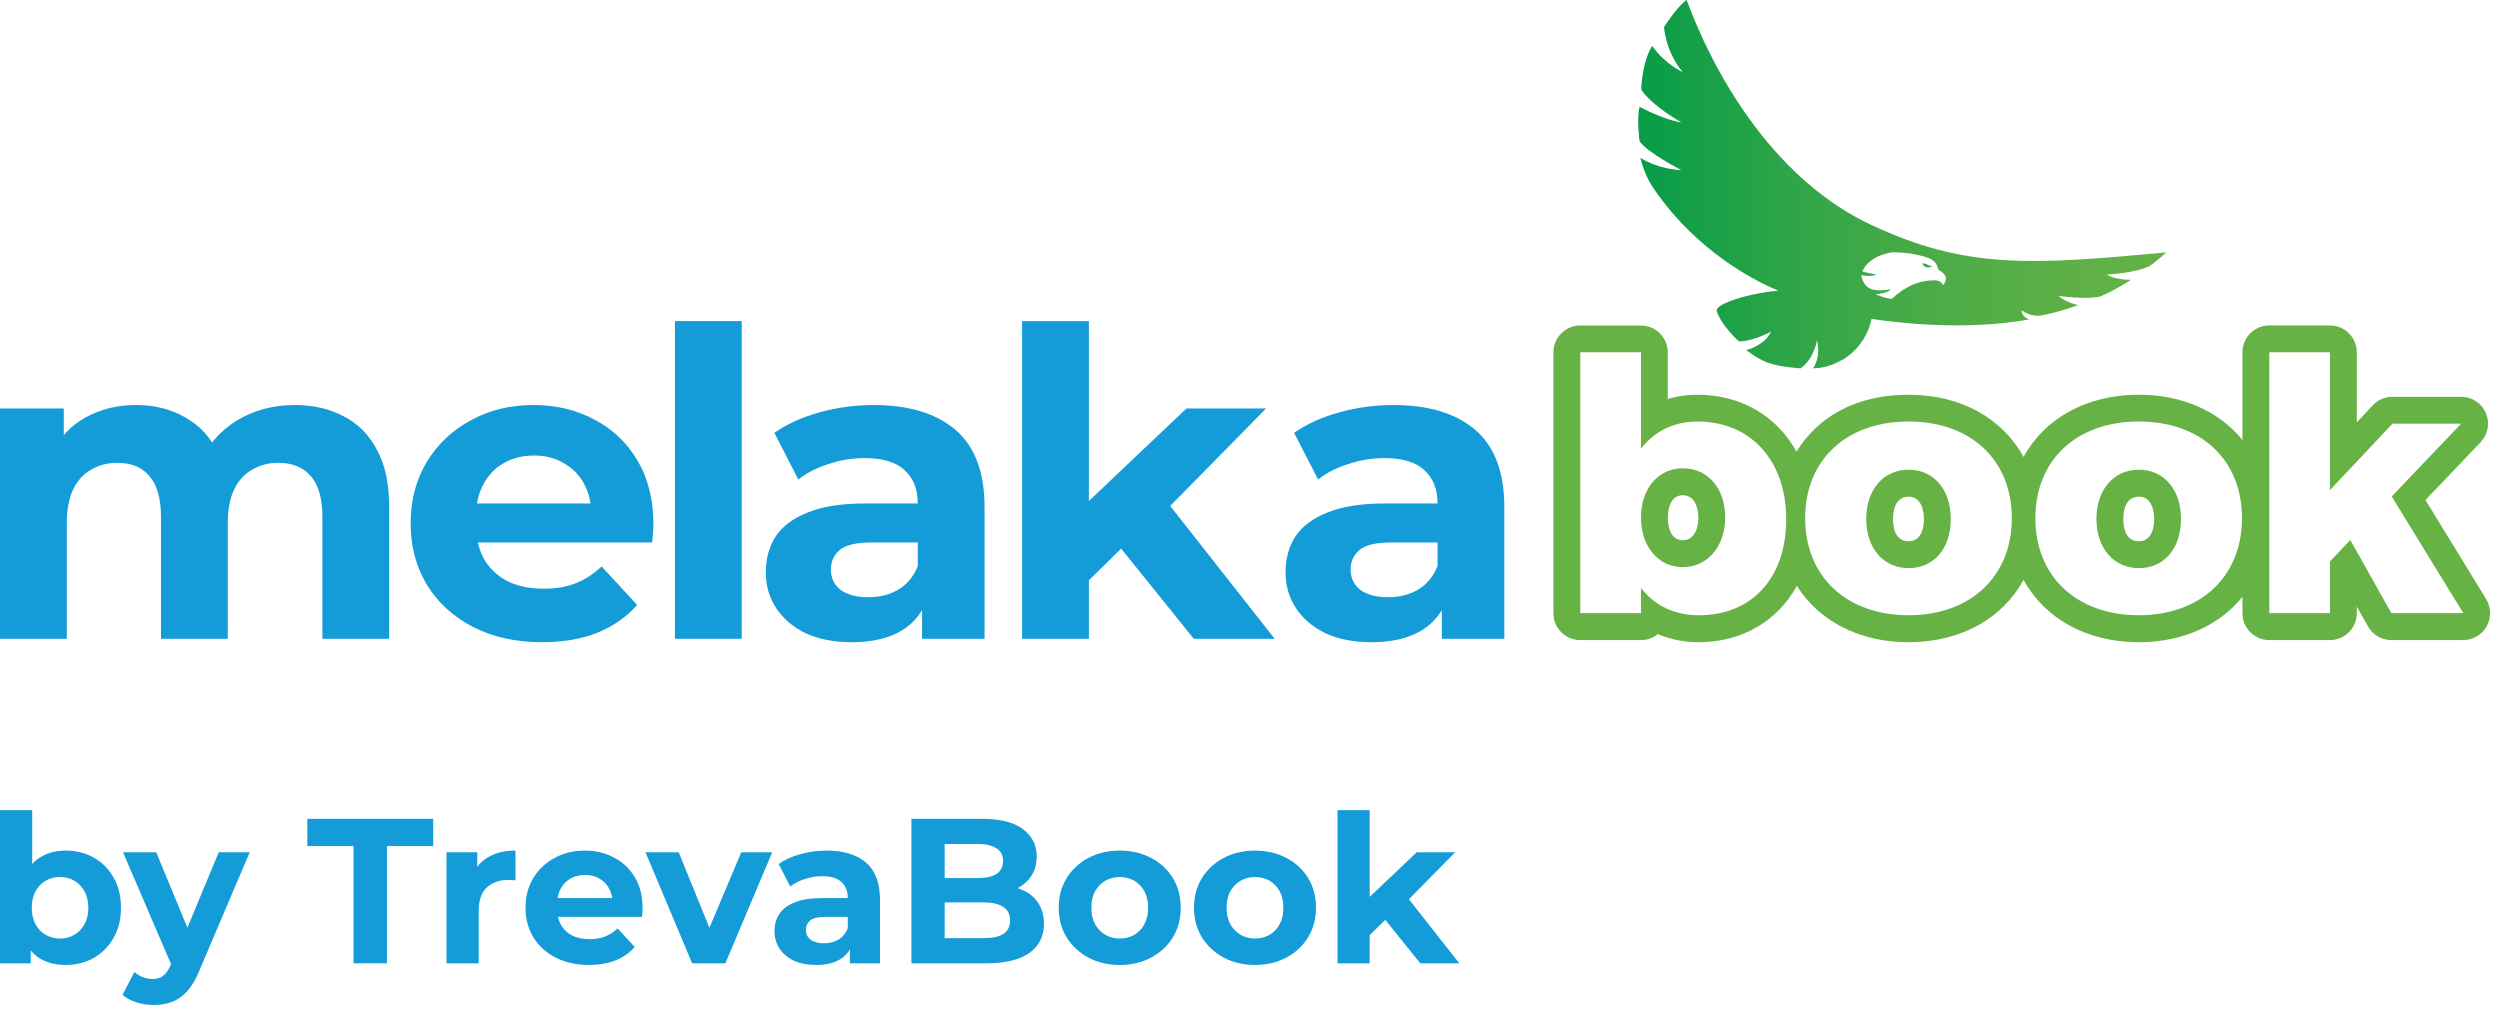 <svg width="109" height="44" viewBox="0 0 109 44" fill="none" xmlns="http://www.w3.org/2000/svg">
<g clip-path="url(#clip0_8_260)">
<path d="M94.438 11.005C88.549 11.555 85.742 11.74 81.628 9.825C75.833 7.137 73.577 0 73.535 0C73.192 0.241 72.795 0.81 72.553 1.172C72.553 1.172 72.588 2.192 73.361 3.141C73.361 3.141 72.603 2.812 72.037 2.001C71.589 2.692 71.555 3.899 71.555 3.899C72.02 4.624 73.314 5.338 73.314 5.338C72.555 5.237 71.486 4.657 71.486 4.657C71.349 5.21 71.486 6.159 71.486 6.159C71.829 6.66 73.312 7.418 73.312 7.418C72.228 7.364 71.52 6.881 71.52 6.881C71.745 7.695 71.885 8.038 72.898 9.264C74.848 11.546 77.152 12.519 77.54 12.672C77.289 12.693 77.013 12.729 76.723 12.783C75.646 12.979 74.806 13.321 74.846 13.548C74.846 13.552 74.85 13.554 74.85 13.558H74.844C75.067 14.215 75.808 14.887 75.825 14.887C76.496 14.87 77.22 14.457 77.22 14.457C76.927 15.078 76.136 15.267 76.136 15.267C76.755 15.698 77.066 15.956 78.512 16.061C79.115 15.612 79.219 14.835 79.219 14.835C79.408 15.612 79.046 16.061 79.046 16.061C79.684 16.044 80.046 15.836 80.406 15.647C81.457 14.957 81.596 13.905 81.596 13.905C84.363 14.308 86.728 14.242 88.465 13.928C88.086 13.758 88.155 13.535 88.155 13.535C88.155 13.535 88.519 13.829 89.003 13.755C89.716 13.61 90.078 13.487 90.607 13.306C90.007 13.155 89.752 12.903 89.752 12.903C90.331 12.972 91.034 13.037 91.562 12.932C91.562 12.932 91.564 12.931 91.568 12.93C92.328 12.59 92.772 12.29 92.904 12.2C92.197 12.2 91.854 11.977 91.854 11.977C92.473 11.925 93.231 11.84 93.731 11.597C94.074 11.357 94.438 11.013 94.438 11.013V11.005ZM84.721 12.433C84.648 12.286 84.525 12.225 84.378 12.223C83.64 12.214 83.036 12.512 82.478 13.035C82.213 12.995 81.975 12.924 81.777 12.827C82.013 12.806 82.23 12.771 82.438 12.636C82.356 12.605 82.305 12.638 82.253 12.643C82.146 12.649 82.041 12.659 81.937 12.659C81.493 12.649 81.279 12.491 81.161 12.063C81.161 12.063 81.161 12.061 81.161 12.059C81.159 12.04 81.161 12.021 81.161 12C81.384 12.033 81.603 12.059 81.819 11.966C81.636 11.931 81.453 11.906 81.274 11.857C81.249 11.851 81.224 11.84 81.203 11.832C81.283 11.612 81.479 11.408 81.754 11.246C81.942 11.133 82.163 11.076 82.417 11.009C82.463 11.007 82.505 10.998 82.569 10.999C82.619 10.999 82.665 11.001 82.714 11.003C83.09 11.017 83.463 11.066 83.825 11.166L83.848 11.171C83.913 11.191 83.976 11.208 84.035 11.23C84.256 11.311 84.439 11.439 84.502 11.716C84.519 11.788 84.599 11.807 84.652 11.849C84.875 12.013 84.9 12.187 84.723 12.437L84.721 12.433Z" fill="url(#paint0_linear_8_260)"/>
<path d="M84.256 11.624C84.084 11.551 83.97 11.492 83.816 11.481C83.905 11.677 84.039 11.689 84.256 11.624Z" fill="url(#paint1_linear_8_260)"/>
<path d="M73.367 20.418C72.296 20.418 71.547 21.308 71.547 22.564C71.547 23.821 72.296 24.726 73.367 24.726C74.438 24.726 75.217 23.838 75.217 22.564C75.217 21.291 74.469 20.418 73.367 20.418ZM73.367 23.553C72.763 23.553 72.717 22.797 72.717 22.564C72.717 22.402 72.748 21.592 73.367 21.592C73.986 21.592 74.047 22.335 74.047 22.564C74.047 22.793 73.996 23.553 73.367 23.553ZM83.217 20.479C82.116 20.479 81.367 21.354 81.367 22.625C81.367 23.897 82.116 24.771 83.217 24.771C84.319 24.771 85.054 23.914 85.054 22.625C85.054 21.337 84.302 20.479 83.217 20.479ZM83.217 23.599C82.625 23.599 82.537 22.99 82.537 22.625C82.537 22.333 82.606 21.654 83.217 21.654C83.829 21.654 83.882 22.396 83.882 22.625C83.882 22.919 83.82 23.599 83.217 23.599ZM93.256 20.479C92.155 20.479 91.404 21.354 91.404 22.625C91.404 23.897 92.157 24.771 93.256 24.771C94.356 24.771 95.091 23.914 95.091 22.625C95.091 21.337 94.342 20.479 93.256 20.479ZM93.256 23.599C92.663 23.599 92.576 22.99 92.576 22.625C92.576 22.333 92.643 21.654 93.256 21.654C93.87 21.654 93.921 22.396 93.921 22.625C93.921 22.919 93.855 23.599 93.256 23.599ZM108.396 26.119L105.75 21.8L108.154 19.282C108.478 18.942 108.57 18.442 108.385 18.011C108.202 17.579 107.777 17.3 107.308 17.3H104.311C103.987 17.3 103.68 17.432 103.457 17.669L102.756 18.415V15.362C102.756 14.715 102.234 14.19 101.586 14.19H98.941C98.293 14.19 97.771 14.715 97.771 15.362V19.183C96.768 17.949 95.179 17.21 93.254 17.21C90.964 17.21 89.146 18.247 88.227 19.922C87.311 18.247 85.5 17.21 83.215 17.21C80.93 17.21 79.282 18.154 78.327 19.689C77.478 18.154 75.932 17.21 74.005 17.21C73.556 17.21 73.121 17.273 72.715 17.396V15.364C72.715 14.717 72.191 14.192 71.545 14.192H68.898C68.252 14.192 67.728 14.717 67.728 15.364V26.736C67.728 27.383 68.252 27.908 68.898 27.908H71.545C71.823 27.908 72.079 27.813 72.279 27.647C72.824 27.88 73.426 28 74.068 28C75.974 28 77.504 27.064 78.345 25.543C79.301 27.066 81.045 28 83.215 28C85.502 28 87.311 26.959 88.227 25.283C89.146 26.959 90.964 28 93.254 28C95.179 28 96.768 27.259 97.771 26.024V26.736C97.771 27.383 98.293 27.908 98.941 27.908H101.586C102.234 27.908 102.756 27.383 102.756 26.736V26.444L103.244 27.311C103.451 27.679 103.84 27.907 104.263 27.907H107.4C107.823 27.907 108.212 27.677 108.419 27.309C108.627 26.936 108.618 26.484 108.395 26.121L108.396 26.119ZM74.07 26.824C72.999 26.824 72.126 26.396 71.547 25.629V26.732H68.9V15.36H71.547V19.561C72.126 18.811 72.971 18.379 74.007 18.379C76.334 18.379 77.878 20.08 77.878 22.641C77.878 25.201 76.38 26.826 74.07 26.826V26.824ZM83.215 26.824C80.509 26.824 78.705 25.14 78.705 22.593C78.705 20.046 80.509 18.377 83.215 18.377C85.921 18.377 87.715 20.048 87.715 22.593C87.715 25.138 85.91 26.824 83.215 26.824ZM93.254 26.824C90.546 26.824 88.742 25.14 88.742 22.593C88.742 20.046 90.546 18.377 93.254 18.377C95.962 18.377 97.75 20.048 97.75 22.593C97.75 25.138 95.945 26.824 93.254 26.824ZM104.263 26.732L102.474 23.544L101.586 24.479V26.732H98.941V15.36H101.586V21.369L104.309 18.473H107.306L104.278 21.646L107.4 26.734H104.263V26.732Z" fill="#66B245"/>
<path d="M62.863 27.851V25.891L62.677 25.461V21.952C62.677 21.33 62.484 20.844 62.098 20.496C61.725 20.148 61.146 19.973 60.362 19.973C59.827 19.973 59.298 20.06 58.775 20.235C58.265 20.396 57.83 20.62 57.469 20.907L56.423 18.872C56.971 18.486 57.63 18.188 58.402 17.976C59.174 17.764 59.958 17.659 60.754 17.659C62.285 17.659 63.473 18.02 64.319 18.741C65.166 19.463 65.589 20.589 65.589 22.12V27.851H62.863ZM59.802 28C59.018 28 58.346 27.869 57.786 27.608C57.226 27.334 56.797 26.967 56.498 26.507C56.199 26.046 56.05 25.53 56.05 24.957C56.05 24.36 56.193 23.837 56.479 23.389C56.778 22.941 57.245 22.593 57.879 22.344C58.514 22.083 59.342 21.952 60.362 21.952H63.031V23.651H60.679C59.995 23.651 59.522 23.763 59.261 23.987C59.012 24.211 58.887 24.491 58.887 24.827C58.887 25.2 59.03 25.499 59.317 25.723C59.615 25.934 60.02 26.04 60.53 26.04C61.015 26.04 61.451 25.928 61.837 25.704C62.222 25.468 62.502 25.125 62.677 24.677L63.125 26.021C62.913 26.668 62.527 27.16 61.967 27.496C61.407 27.832 60.686 28 59.802 28Z" fill="#149CD8"/>
<path d="M46.971 25.797L47.045 22.251L51.731 17.808H55.203L50.704 22.381L49.192 23.613L46.971 25.797ZM44.563 27.851V14H47.475V27.851H44.563ZM52.048 27.851L48.651 23.632L50.48 21.373L55.576 27.851H52.048Z" fill="#149CD8"/>
<path d="M40.202 27.851V25.891L40.015 25.461V21.952C40.015 21.33 39.822 20.844 39.437 20.496C39.063 20.148 38.484 19.973 37.7 19.973C37.165 19.973 36.636 20.06 36.114 20.235C35.604 20.396 35.168 20.62 34.807 20.907L33.762 18.872C34.309 18.486 34.969 18.188 35.74 17.976C36.512 17.764 37.296 17.659 38.093 17.659C39.623 17.659 40.812 18.02 41.658 18.741C42.504 19.463 42.927 20.589 42.927 22.12V27.851H40.202ZM37.141 28C36.356 28 35.684 27.869 35.124 27.608C34.565 27.334 34.135 26.967 33.837 26.507C33.538 26.046 33.389 25.53 33.389 24.957C33.389 24.36 33.532 23.837 33.818 23.389C34.117 22.941 34.583 22.593 35.218 22.344C35.852 22.083 36.68 21.952 37.7 21.952H40.37V23.651H38.018C37.333 23.651 36.861 23.763 36.599 23.987C36.35 24.211 36.226 24.491 36.226 24.827C36.226 25.2 36.369 25.499 36.655 25.723C36.954 25.934 37.358 26.04 37.868 26.04C38.354 26.04 38.789 25.928 39.175 25.704C39.561 25.468 39.841 25.125 40.015 24.677L40.463 26.021C40.252 26.668 39.866 27.16 39.306 27.496C38.746 27.832 38.024 28 37.141 28Z" fill="#149CD8"/>
<path d="M29.427 27.851V14H32.339V27.851H29.427Z" fill="#149CD8"/>
<path d="M23.635 28C22.49 28 21.482 27.776 20.611 27.328C19.753 26.88 19.087 26.27 18.614 25.499C18.141 24.715 17.904 23.825 17.904 22.829C17.904 21.821 18.135 20.931 18.595 20.16C19.068 19.376 19.709 18.766 20.518 18.331C21.327 17.883 22.241 17.659 23.262 17.659C24.245 17.659 25.128 17.87 25.913 18.293C26.709 18.704 27.337 19.301 27.798 20.085C28.258 20.857 28.488 21.784 28.488 22.867C28.488 22.979 28.482 23.109 28.47 23.259C28.457 23.395 28.445 23.526 28.433 23.651H20.275V21.952H26.902L25.782 22.456C25.782 21.933 25.676 21.479 25.465 21.093C25.253 20.707 24.96 20.409 24.587 20.197C24.214 19.973 23.778 19.861 23.28 19.861C22.783 19.861 22.341 19.973 21.955 20.197C21.582 20.409 21.289 20.714 21.078 21.112C20.866 21.498 20.761 21.958 20.761 22.493V22.941C20.761 23.489 20.879 23.974 21.115 24.397C21.364 24.808 21.706 25.125 22.142 25.349C22.59 25.561 23.113 25.667 23.71 25.667C24.245 25.667 24.712 25.586 25.11 25.424C25.52 25.262 25.894 25.02 26.23 24.696L27.779 26.376C27.319 26.899 26.74 27.303 26.043 27.589C25.346 27.863 24.544 28 23.635 28Z" fill="#149CD8"/>
<path d="M12.861 17.659C13.658 17.659 14.361 17.82 14.971 18.144C15.593 18.455 16.078 18.94 16.427 19.6C16.788 20.247 16.968 21.081 16.968 22.101V27.851H14.056V22.549C14.056 21.74 13.888 21.143 13.552 20.757C13.216 20.372 12.743 20.179 12.133 20.179C11.71 20.179 11.331 20.278 10.995 20.477C10.659 20.664 10.397 20.95 10.211 21.336C10.024 21.722 9.931 22.213 9.931 22.811V27.851H7.019V22.549C7.019 21.74 6.851 21.143 6.515 20.757C6.191 20.372 5.724 20.179 5.115 20.179C4.692 20.179 4.312 20.278 3.976 20.477C3.64 20.664 3.379 20.95 3.192 21.336C3.005 21.722 2.912 22.213 2.912 22.811V27.851H0V17.808H2.781V20.552L2.259 19.749C2.607 19.065 3.099 18.548 3.733 18.2C4.38 17.839 5.115 17.659 5.936 17.659C6.857 17.659 7.66 17.895 8.344 18.368C9.041 18.828 9.501 19.538 9.725 20.496L8.699 20.216C9.035 19.432 9.57 18.81 10.304 18.349C11.051 17.889 11.903 17.659 12.861 17.659Z" fill="#149CD8"/>
<path d="M59.476 41.01L59.512 39.3L61.771 37.158H63.445L61.276 39.363L60.547 39.957L59.476 41.01ZM58.315 42V35.322H59.719V42H58.315ZM61.924 42L60.286 39.966L61.168 38.877L63.625 42H61.924Z" fill="#149CD8"/>
<path d="M54.722 42.072C54.206 42.072 53.747 41.964 53.345 41.748C52.949 41.532 52.634 41.238 52.4 40.866C52.172 40.488 52.058 40.059 52.058 39.579C52.058 39.093 52.172 38.664 52.4 38.292C52.634 37.914 52.949 37.62 53.345 37.41C53.747 37.194 54.206 37.086 54.722 37.086C55.232 37.086 55.688 37.194 56.09 37.41C56.492 37.62 56.807 37.911 57.035 38.283C57.263 38.655 57.377 39.087 57.377 39.579C57.377 40.059 57.263 40.488 57.035 40.866C56.807 41.238 56.492 41.532 56.09 41.748C55.688 41.964 55.232 42.072 54.722 42.072ZM54.722 40.92C54.956 40.92 55.166 40.866 55.352 40.758C55.538 40.65 55.685 40.497 55.793 40.299C55.901 40.095 55.955 39.855 55.955 39.579C55.955 39.297 55.901 39.057 55.793 38.859C55.685 38.661 55.538 38.508 55.352 38.4C55.166 38.292 54.956 38.238 54.722 38.238C54.488 38.238 54.278 38.292 54.092 38.4C53.906 38.508 53.756 38.661 53.642 38.859C53.534 39.057 53.48 39.297 53.48 39.579C53.48 39.855 53.534 40.095 53.642 40.299C53.756 40.497 53.906 40.65 54.092 40.758C54.278 40.866 54.488 40.92 54.722 40.92Z" fill="#149CD8"/>
<path d="M48.825 42.072C48.309 42.072 47.849 41.964 47.447 41.748C47.051 41.532 46.736 41.238 46.502 40.866C46.275 40.488 46.16 40.059 46.16 39.579C46.16 39.093 46.275 38.664 46.502 38.292C46.736 37.914 47.051 37.62 47.447 37.41C47.849 37.194 48.309 37.086 48.825 37.086C49.334 37.086 49.791 37.194 50.193 37.41C50.594 37.62 50.91 37.911 51.138 38.283C51.365 38.655 51.48 39.087 51.48 39.579C51.48 40.059 51.365 40.488 51.138 40.866C50.91 41.238 50.594 41.532 50.193 41.748C49.791 41.964 49.334 42.072 48.825 42.072ZM48.825 40.92C49.059 40.92 49.269 40.866 49.455 40.758C49.641 40.65 49.788 40.497 49.895 40.299C50.004 40.095 50.057 39.855 50.057 39.579C50.057 39.297 50.004 39.057 49.895 38.859C49.788 38.661 49.641 38.508 49.455 38.4C49.269 38.292 49.059 38.238 48.825 38.238C48.59 38.238 48.38 38.292 48.194 38.4C48.008 38.508 47.858 38.661 47.745 38.859C47.636 39.057 47.583 39.297 47.583 39.579C47.583 39.855 47.636 40.095 47.745 40.299C47.858 40.497 48.008 40.65 48.194 40.758C48.38 40.866 48.59 40.92 48.825 40.92Z" fill="#149CD8"/>
<path d="M39.738 42V35.7H42.816C43.608 35.7 44.202 35.85 44.598 36.15C45 36.45 45.201 36.846 45.201 37.338C45.201 37.668 45.12 37.956 44.958 38.202C44.796 38.442 44.574 38.628 44.292 38.76C44.01 38.892 43.686 38.958 43.32 38.958L43.491 38.589C43.887 38.589 44.238 38.655 44.544 38.787C44.85 38.913 45.087 39.102 45.255 39.354C45.429 39.606 45.516 39.915 45.516 40.281C45.516 40.821 45.303 41.244 44.877 41.55C44.451 41.85 43.824 42 42.996 42H39.738ZM41.187 40.902H42.888C43.266 40.902 43.551 40.842 43.743 40.722C43.941 40.596 44.04 40.398 44.04 40.128C44.04 39.864 43.941 39.669 43.743 39.543C43.551 39.411 43.266 39.345 42.888 39.345H41.079V38.283H42.636C42.99 38.283 43.26 38.223 43.446 38.103C43.638 37.977 43.734 37.788 43.734 37.536C43.734 37.29 43.638 37.107 43.446 36.987C43.26 36.861 42.99 36.798 42.636 36.798H41.187V40.902Z" fill="#149CD8"/>
<path d="M37.054 42V41.055L36.964 40.848V39.156C36.964 38.856 36.871 38.622 36.685 38.454C36.505 38.286 36.226 38.202 35.848 38.202C35.59 38.202 35.335 38.244 35.083 38.328C34.837 38.406 34.627 38.514 34.453 38.652L33.949 37.671C34.213 37.485 34.531 37.341 34.903 37.239C35.275 37.137 35.653 37.086 36.037 37.086C36.775 37.086 37.348 37.26 37.756 37.608C38.164 37.956 38.368 38.499 38.368 39.237V42H37.054ZM35.578 42.072C35.2 42.072 34.876 42.009 34.606 41.883C34.336 41.751 34.129 41.574 33.985 41.352C33.841 41.13 33.769 40.881 33.769 40.605C33.769 40.317 33.838 40.065 33.976 39.849C34.12 39.633 34.345 39.465 34.651 39.345C34.957 39.219 35.356 39.156 35.848 39.156H37.135V39.975H36.001C35.671 39.975 35.443 40.029 35.317 40.137C35.197 40.245 35.137 40.38 35.137 40.542C35.137 40.722 35.206 40.866 35.344 40.974C35.488 41.076 35.683 41.127 35.929 41.127C36.163 41.127 36.373 41.073 36.559 40.965C36.745 40.851 36.88 40.686 36.964 40.47L37.18 41.118C37.078 41.43 36.892 41.667 36.622 41.829C36.352 41.991 36.004 42.072 35.578 42.072Z" fill="#149CD8"/>
<path d="M30.177 42L28.143 37.158H29.592L31.284 41.325H30.564L32.319 37.158H33.669L31.626 42H30.177Z" fill="#149CD8"/>
<path d="M25.677 42.072C25.125 42.072 24.639 41.964 24.218 41.748C23.805 41.532 23.483 41.238 23.256 40.866C23.027 40.488 22.913 40.059 22.913 39.579C22.913 39.093 23.024 38.664 23.247 38.292C23.474 37.914 23.784 37.62 24.174 37.41C24.564 37.194 25.005 37.086 25.497 37.086C25.971 37.086 26.396 37.188 26.774 37.392C27.159 37.59 27.462 37.878 27.683 38.256C27.905 38.628 28.017 39.075 28.017 39.597C28.017 39.651 28.014 39.714 28.008 39.786C28.002 39.852 27.995 39.915 27.989 39.975H24.056V39.156H27.252L26.712 39.399C26.712 39.147 26.66 38.928 26.558 38.742C26.456 38.556 26.316 38.412 26.136 38.31C25.956 38.202 25.745 38.148 25.506 38.148C25.265 38.148 25.052 38.202 24.866 38.31C24.686 38.412 24.546 38.559 24.444 38.751C24.341 38.937 24.291 39.159 24.291 39.417V39.633C24.291 39.897 24.348 40.131 24.462 40.335C24.581 40.533 24.747 40.686 24.956 40.794C25.172 40.896 25.424 40.947 25.712 40.947C25.971 40.947 26.195 40.908 26.387 40.83C26.585 40.752 26.765 40.635 26.927 40.479L27.674 41.289C27.453 41.541 27.174 41.736 26.837 41.874C26.502 42.006 26.114 42.072 25.677 42.072Z" fill="#149CD8"/>
<path d="M19.468 42V37.158H20.809V38.526L20.62 38.13C20.764 37.788 20.995 37.53 21.313 37.356C21.631 37.176 22.018 37.086 22.474 37.086V38.382C22.414 38.376 22.36 38.373 22.312 38.373C22.264 38.367 22.213 38.364 22.159 38.364C21.775 38.364 21.463 38.475 21.223 38.697C20.989 38.913 20.872 39.252 20.872 39.714V42H19.468Z" fill="#149CD8"/>
<path d="M15.414 42V36.888H13.398V35.7H18.888V36.888H16.872V42H15.414Z" fill="#149CD8"/>
<path d="M6.694 43.818C6.442 43.818 6.193 43.779 5.947 43.701C5.701 43.623 5.5 43.515 5.344 43.377L5.857 42.378C5.965 42.474 6.088 42.549 6.226 42.603C6.37 42.657 6.511 42.684 6.649 42.684C6.847 42.684 7.003 42.636 7.117 42.54C7.237 42.45 7.345 42.297 7.441 42.081L7.693 41.487L7.801 41.334L9.538 37.158H10.888L8.701 42.297C8.545 42.687 8.365 42.993 8.161 43.215C7.963 43.437 7.741 43.593 7.495 43.683C7.255 43.773 6.988 43.818 6.694 43.818ZM7.522 42.189L5.362 37.158H6.811L8.485 41.208L7.522 42.189Z" fill="#149CD8"/>
<path d="M2.862 42.072C2.436 42.072 2.07 41.982 1.764 41.802C1.458 41.622 1.224 41.349 1.062 40.983C0.9 40.611 0.819 40.143 0.819 39.579C0.819 39.009 0.903 38.541 1.071 38.175C1.245 37.809 1.485 37.536 1.791 37.356C2.097 37.176 2.454 37.086 2.862 37.086C3.318 37.086 3.726 37.188 4.086 37.392C4.452 37.596 4.74 37.884 4.95 38.256C5.166 38.628 5.274 39.069 5.274 39.579C5.274 40.083 5.166 40.521 4.95 40.893C4.74 41.265 4.452 41.556 4.086 41.766C3.726 41.97 3.318 42.072 2.862 42.072ZM0 42V35.322H1.404V38.139L1.314 39.57L1.341 41.01V42H0ZM2.619 40.92C2.853 40.92 3.06 40.866 3.24 40.758C3.426 40.65 3.573 40.497 3.681 40.299C3.795 40.095 3.852 39.855 3.852 39.579C3.852 39.297 3.795 39.057 3.681 38.859C3.573 38.661 3.426 38.508 3.24 38.4C3.06 38.292 2.853 38.238 2.619 38.238C2.385 38.238 2.175 38.292 1.989 38.4C1.803 38.508 1.656 38.661 1.548 38.859C1.44 39.057 1.386 39.297 1.386 39.579C1.386 39.855 1.44 40.095 1.548 40.299C1.656 40.497 1.803 40.65 1.989 40.758C2.175 40.866 2.385 40.92 2.619 40.92Z" fill="#149CD8"/>
</g>
<defs>
<linearGradient id="paint0_linear_8_260" x1="71.425" y1="8.029" x2="94.438" y2="8.029" gradientUnits="userSpaceOnUse">
<stop stop-color="#079C49"/>
<stop offset="0.06" stop-color="#0F9E48"/>
<stop offset="0.33" stop-color="#34A647"/>
<stop offset="0.59" stop-color="#4EAC46"/>
<stop offset="0.82" stop-color="#5EB046"/>
<stop offset="1" stop-color="#64B246"/>
</linearGradient>
<linearGradient id="paint1_linear_8_260" x1="83.816" y1="11.57" x2="84.256" y2="11.57" gradientUnits="userSpaceOnUse">
<stop stop-color="#079C49"/>
<stop offset="0.06" stop-color="#0F9E48"/>
<stop offset="0.33" stop-color="#34A647"/>
<stop offset="0.59" stop-color="#4EAC46"/>
<stop offset="0.82" stop-color="#5EB046"/>
<stop offset="1" stop-color="#64B246"/>
</linearGradient>
<clipPath id="clip0_8_260">
<rect width="109" height="44" fill="white"/>
</clipPath>
</defs>
</svg>
